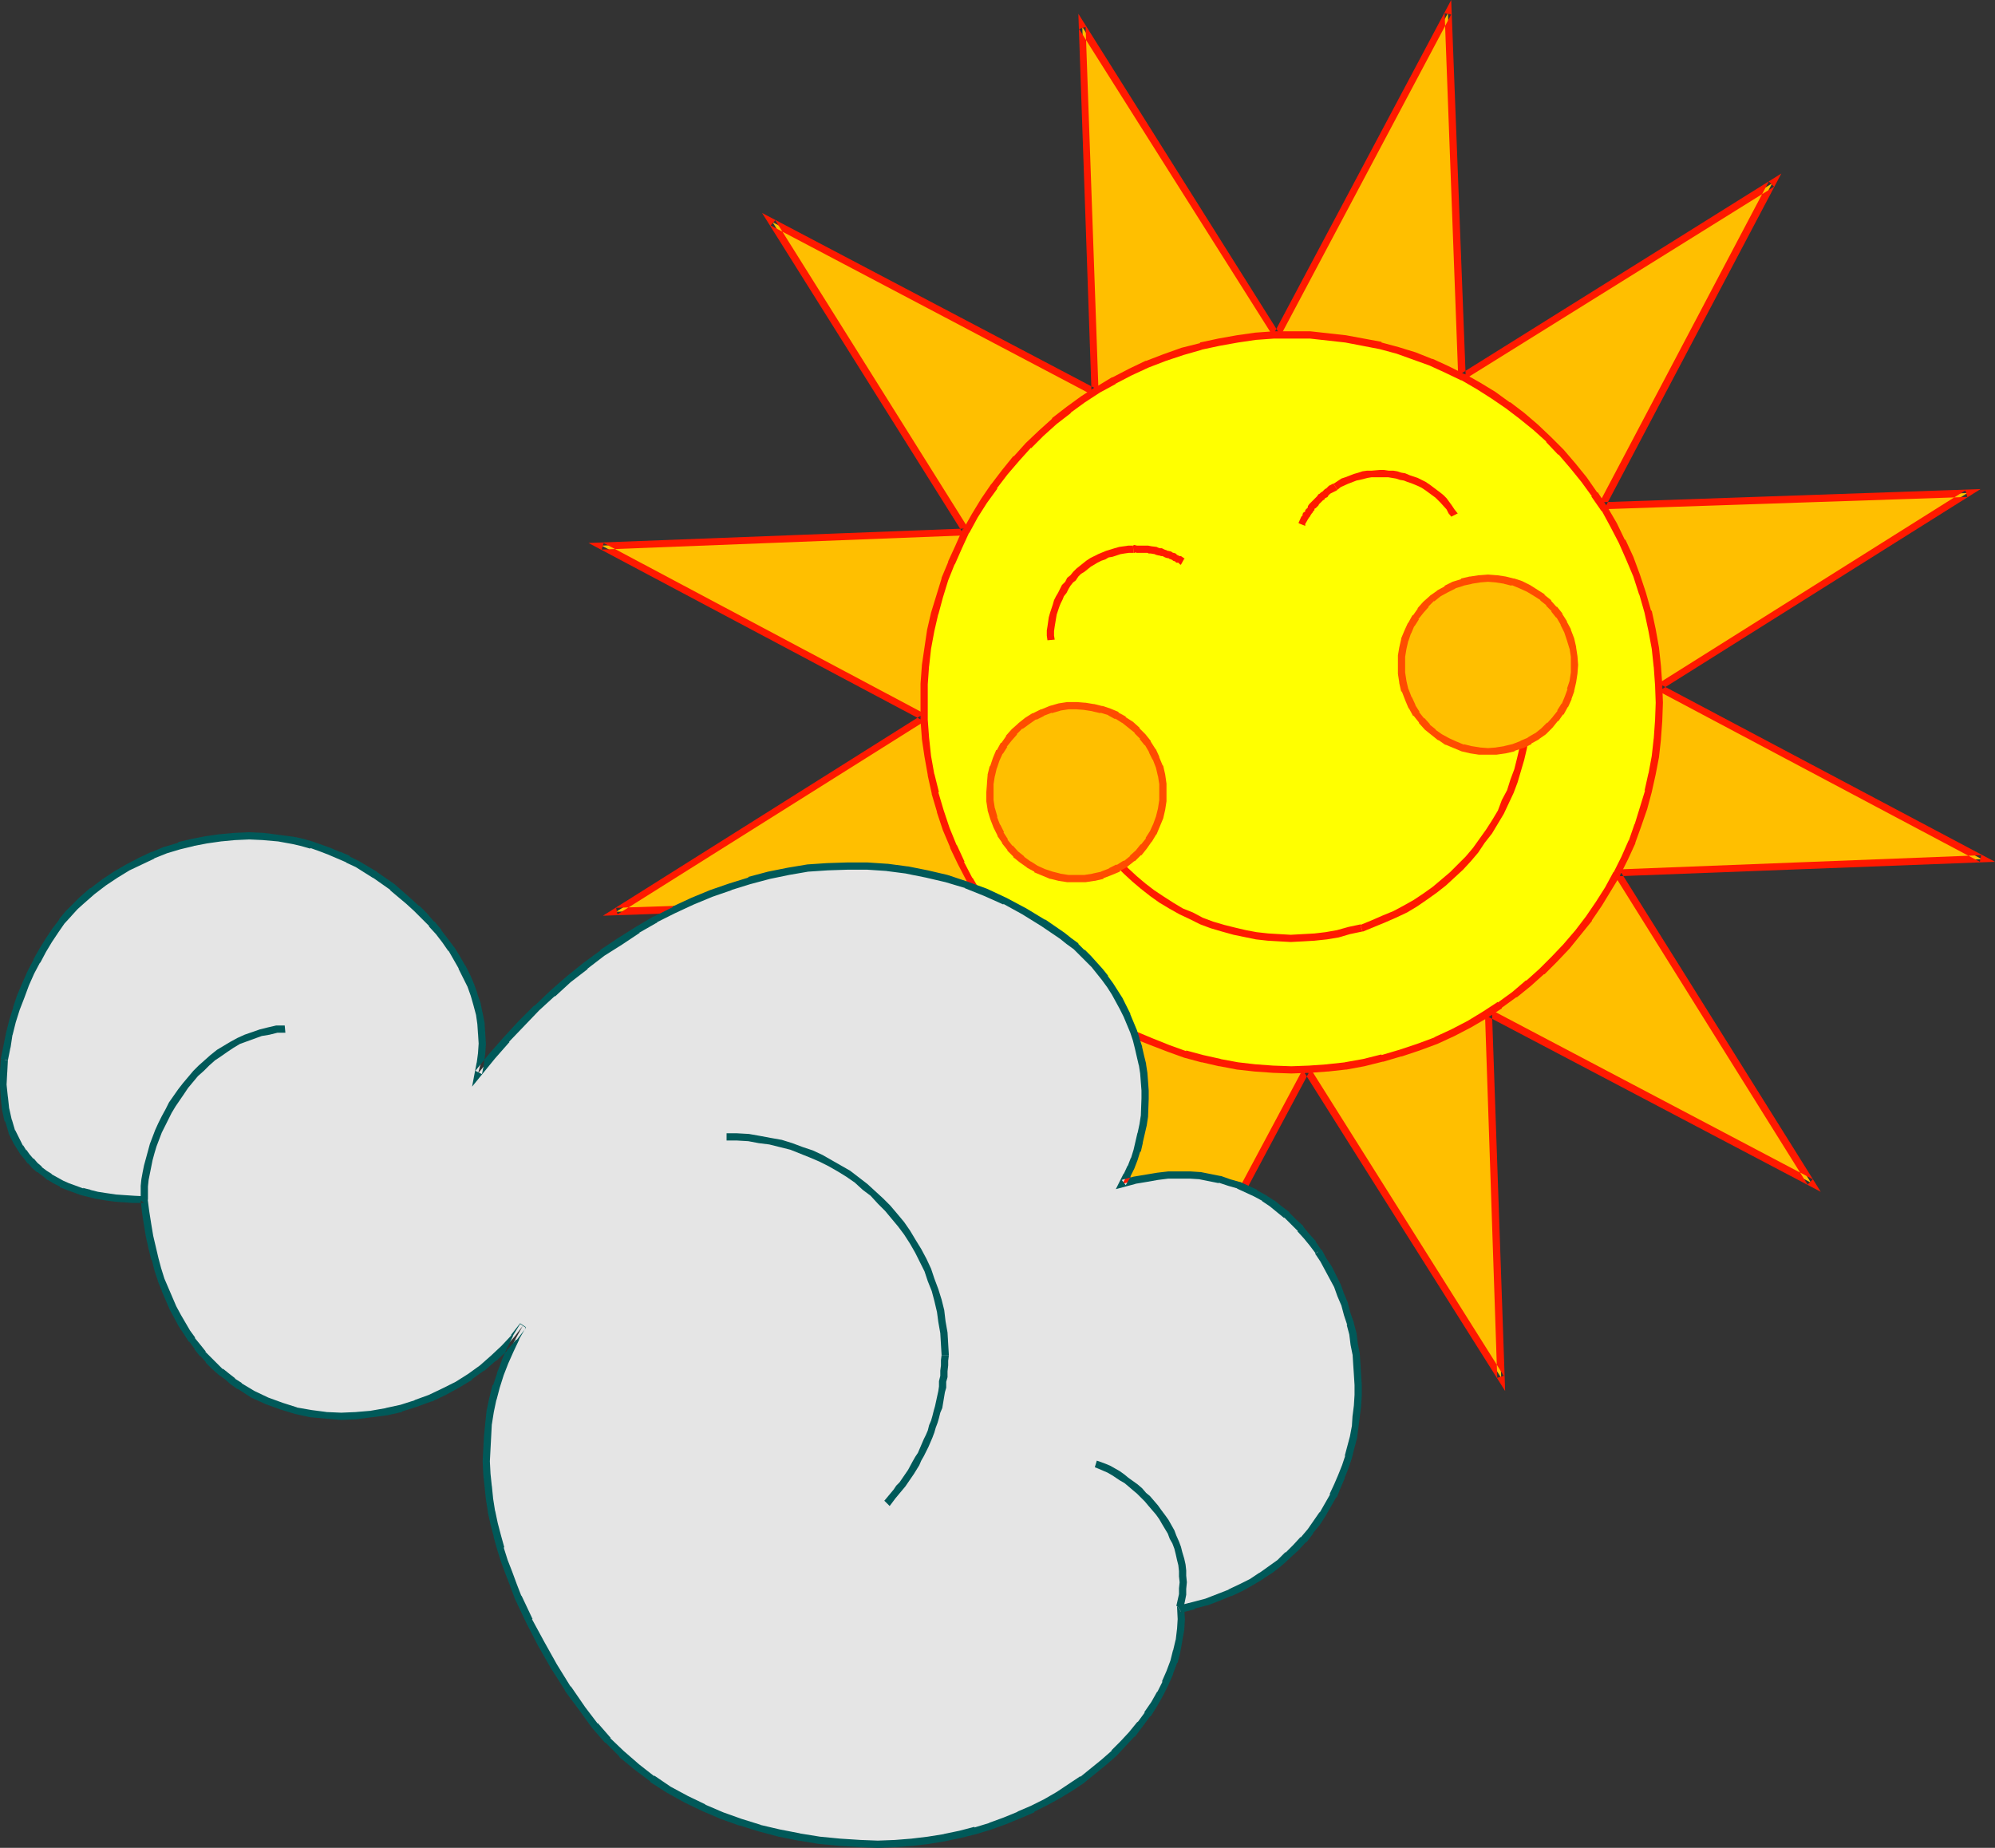 <?xml version="1.0" encoding="UTF-8" standalone="no"?>
<svg
   version="1.0"
   width="129.724mm"
   height="120.167mm"
   id="svg22"
   sodipodi:docname="Sun &amp; Clouds 17.wmf"
   xmlns:inkscape="http://www.inkscape.org/namespaces/inkscape"
   xmlns:sodipodi="http://sodipodi.sourceforge.net/DTD/sodipodi-0.dtd"
   xmlns="http://www.w3.org/2000/svg"
   xmlns:svg="http://www.w3.org/2000/svg">
  <rect width="100%" height="100%" fill="#333333" stroke="none"/>
  <sodipodi:namedview
     id="namedview22"
     pagecolor="#ffffff"
     bordercolor="#000000"
     borderopacity="0.25"
     inkscape:showpageshadow="2"
     inkscape:pageopacity="0.0"
     inkscape:pagecheckerboard="0"
     inkscape:deskcolor="#d1d1d1"
     inkscape:document-units="mm" />
  <defs
     id="defs1">
    <pattern
       id="WMFhbasepattern"
       patternUnits="userSpaceOnUse"
       width="6"
       height="6"
       x="0"
       y="0" />
  </defs>
  <path
     style="fill:#ffbf00;fill-opacity:1;fill-rule:evenodd;stroke:none"
     d="m 269.064,96.458 -79.184,-41.847 47.51,76.1 -89.526,3.393 79.346,42.17 -75.79,47.825 89.688,-3.231 -41.854,79.331 76.275,-47.663 3.394,89.51 42.178,-79.17 47.834,75.777 -3.232,-89.833 79.346,41.847 -47.672,-76.1 89.688,-3.393 -79.346,-42.17 75.79,-47.825 -89.85,3.231 L 435.512,45.078 359.236,92.742 355.843,3.231 313.665,82.401 265.993,6.624 Z"
     id="path1" />
  <path
     style="fill:#ff1900;fill-opacity:1;fill-rule:evenodd;stroke:none"
     d="m 268.256,96.458 1.293,-0.808 -82.254,-43.301 49.45,78.846 0.646,-1.293 -92.758,3.555 82.093,43.624 v -1.454 l -78.538,49.441 92.92,-3.231 -0.646,-1.293 -43.47,82.078 79.022,-49.279 -1.293,-0.646 3.394,92.58 43.794,-82.078 h -1.616 l 49.611,78.685 -3.232,-93.065 -1.454,0.808 82.254,43.301 -49.288,-78.846 -0.808,1.293 92.92,-3.555 -82.254,-43.624 v 1.454 l 78.699,-49.441 -93.082,3.231 0.808,1.293 43.309,-82.078 -78.861,49.279 1.293,0.646 L 356.651,0 313.019,82.078 h 1.454 L 265.024,3.393 l 3.232,93.065 1.778,1.454 -3.232,-91.287 -1.616,0.485 48.642,77.069 42.824,-80.624 -1.616,-0.323 3.394,90.964 77.568,-48.31 -1.293,-1.293 -42.501,80.624 91.304,-3.07 -0.485,-1.616 -77.083,48.471 80.638,42.816 0.323,-1.616 -90.981,3.555 48.318,77.392 1.293,-1.293 -80.638,-42.493 3.07,91.287 1.616,-0.485 -48.48,-77.069 -42.986,80.462 1.778,0.485 -3.555,-90.964 -77.406,48.31 1.131,1.293 42.501,-80.624 -91.142,3.07 0.323,1.616 77.083,-48.471 -80.477,-42.816 -0.485,1.616 91.142,-3.555 -48.48,-77.392 -1.131,1.293 80.638,42.493 z"
     id="path2" />
  <path
     style="fill:#ffff00;fill-opacity:1;fill-rule:evenodd;stroke:none"
     d="m 344.208,258.836 4.363,-1.454 4.363,-1.616 4.04,-1.939 4.04,-2.1 3.878,-2.262 3.717,-2.424 3.555,-2.585 3.555,-2.747 3.232,-2.908 3.07,-3.07 3.07,-3.231 2.747,-3.231 2.747,-3.555 2.424,-3.555 2.262,-3.716 2.101,-3.716 1.939,-3.878 1.778,-4.039 1.454,-4.039 1.454,-4.039 1.131,-4.201 0.97,-4.362 0.646,-4.201 0.646,-4.362 0.323,-4.362 v -4.524 -4.524 l -0.323,-4.362 -0.646,-4.524 -0.808,-4.524 -0.97,-4.524 -1.293,-4.362 -1.454,-4.362 -1.778,-4.362 -1.778,-4.201 -2.101,-4.039 -2.262,-3.716 -2.424,-3.716 -2.586,-3.555 -2.747,-3.555 -2.909,-3.231 -3.07,-3.231 -3.232,-2.908 -3.232,-2.747 -3.555,-2.747 -3.555,-2.424 -3.717,-2.262 -3.717,-2.1 -3.878,-1.939 -4.04,-1.777 -4.04,-1.616 -4.04,-1.293 -4.202,-1.131 -4.363,-0.969 -4.202,-0.808 -4.363,-0.485 -4.525,-0.323 h -4.363 -4.525 l -4.525,0.323 -4.363,0.485 -4.525,0.808 -4.525,1.131 -4.525,1.131 -4.363,1.616 -4.202,1.616 -4.202,1.939 -4.04,2.1 -3.878,2.1 -3.717,2.585 -3.555,2.585 -3.394,2.747 -3.232,2.908 -3.232,3.07 -2.909,3.231 -2.909,3.231 -2.586,3.555 -2.424,3.555 -2.262,3.555 -2.262,3.878 -1.778,3.878 -1.778,3.878 -1.616,4.039 -1.293,4.201 -1.293,4.201 -0.808,4.201 -0.808,4.362 -0.485,4.362 -0.323,4.362 -0.162,4.362 0.162,4.524 0.162,4.524 0.646,4.362 0.808,4.524 0.97,4.524 1.293,4.524 1.454,4.362 1.778,4.201 1.939,4.201 1.939,4.039 2.262,3.878 2.424,3.716 2.586,3.555 2.747,3.393 3.07,3.393 2.909,3.07 3.232,2.908 3.394,2.908 3.394,2.585 3.717,2.424 3.555,2.262 3.717,2.262 4.04,1.939 3.878,1.616 4.04,1.616 4.202,1.454 4.202,1.131 4.202,0.808 4.363,0.808 4.363,0.646 4.363,0.323 h 4.525 4.363 l 4.525,-0.323 4.525,-0.646 4.363,-0.808 4.525,-0.969 z"
     id="path3" />
  <path
     style="fill:#ff1900;fill-opacity:1;fill-rule:evenodd;stroke:none"
     d="m 344.369,259.644 h 0.162 l 4.363,-1.454 4.363,-1.616 v 0 l 4.202,-1.939 v 0 l 4.04,-2.1 v 0 l 3.878,-2.262 v 0 l 3.717,-2.424 v -0.162 l 3.555,-2.585 h 0.162 l 3.394,-2.747 v 0 l 3.232,-2.908 h 0.162 l 3.07,-3.07 3.07,-3.231 v 0 l 2.747,-3.393 2.747,-3.393 v -0.162 l 2.424,-3.555 v 0 l 2.262,-3.716 2.262,-3.716 v -0.162 l 1.939,-3.878 1.778,-3.878 v -0.162 l 1.454,-4.039 v 0 l 1.454,-4.201 1.131,-4.201 v 0 l 0.97,-4.362 v 0 l 0.808,-4.201 0.485,-4.362 v -0.162 l 0.323,-4.362 v 0 l 0.162,-4.524 -0.162,-4.524 v 0 l -0.323,-4.524 v 0 l -0.485,-4.524 v 0 l -0.808,-4.524 -0.97,-4.524 h -0.162 l -1.293,-4.524 v 0 l -1.454,-4.362 -1.616,-4.362 v 0 l -1.939,-4.201 h -0.162 l -1.939,-4.039 v 0 l -2.262,-3.878 v 0 l -2.424,-3.716 h -0.162 l -2.586,-3.716 v 0 l -2.747,-3.393 v 0 l -2.909,-3.393 v 0 l -3.07,-3.07 v 0 l -3.232,-3.07 v 0 l -3.394,-2.908 -3.394,-2.585 h -0.162 l -3.555,-2.585 v 0 l -3.717,-2.262 -3.717,-2.1 h -0.162 l -3.878,-1.939 -3.878,-1.777 h -0.162 l -4.04,-1.616 v 0 l -4.202,-1.293 -4.202,-1.131 v -0.162 l -4.363,-0.808 v 0 l -4.363,-0.808 -4.363,-0.485 v 0 l -4.363,-0.485 h -0.162 -4.363 -4.525 v 0 l -4.525,0.323 v 0 l -4.525,0.646 v 0 l -4.525,0.808 -4.525,0.969 v 0.162 l -4.525,1.131 v 0 l -4.525,1.616 -4.202,1.616 h -0.162 l -4.04,1.939 v 0 l -4.04,2.1 h -0.162 l -3.717,2.262 h -0.162 l -3.717,2.424 v 0 l -3.555,2.585 v 0 l -3.555,2.747 v 0.162 l -3.232,2.908 v 0 l -3.232,3.07 v 0 l -2.909,3.231 h -0.162 l -2.747,3.393 -2.586,3.393 -0.162,0.162 -2.424,3.555 v 0 l -2.262,3.716 -2.101,3.716 h -0.162 l -1.778,4.039 -1.778,3.878 v 0.162 l -1.616,3.878 v 0.162 l -1.293,4.201 -1.293,4.201 v 0 l -0.97,4.201 v 0 l -0.646,4.362 -0.646,4.362 v 0.162 l -0.323,4.362 v 0 4.362 4.524 0.162 l 0.323,4.362 v 0.162 l 0.646,4.362 0.808,4.524 v 0.162 l 0.97,4.362 v 0.162 l 1.293,4.362 v 0.162 l 1.454,4.362 1.778,4.201 v 0.162 l 1.939,4.039 v 0 l 2.101,4.039 v 0.162 l 2.101,3.878 v 0 l 2.586,3.716 v 0 l 2.586,3.555 v 0.162 l 2.747,3.393 v 0 l 3.07,3.231 v 0.162 l 2.909,3.07 h 0.162 l 3.232,2.908 v 0.162 l 3.232,2.747 3.555,2.747 v 0 l 3.555,2.424 h 0.162 l 3.555,2.262 3.878,2.1 v 0.162 l 3.878,1.939 4.04,1.616 v 0 l 4.202,1.616 v 0 l 4.04,1.454 v 0 l 4.202,1.131 h 0.162 l 4.202,0.969 h 0.162 l 4.202,0.808 4.363,0.485 v 0 l 4.525,0.323 v 0 l 4.525,0.162 4.363,-0.162 h 0.162 l 4.363,-0.323 h 0.162 l 4.363,-0.485 h 0.162 l 4.363,-0.808 4.525,-1.131 h 0.162 l 4.363,-1.293 -0.485,-1.616 -4.363,1.293 v -0.162 l -4.525,1.131 -4.525,0.808 h 0.162 l -4.525,0.485 h 0.162 l -4.525,0.323 v 0 l -4.363,0.162 -4.525,-0.162 v 0 l -4.363,-0.323 v 0 l -4.202,-0.485 -4.363,-0.808 h 0.162 l -4.363,-0.969 v 0 l -4.202,-1.131 v 0.162 l -4.04,-1.454 v 0 l -4.04,-1.616 v 0 l -3.878,-1.616 -3.878,-1.939 v 0 l -3.717,-2.1 -3.717,-2.262 h 0.162 l -3.717,-2.424 h 0.162 l -3.555,-2.585 -3.232,-2.908 v 0.162 l -3.232,-3.07 v 0 l -2.909,-3.07 v 0 l -3.07,-3.231 h 0.162 l -2.747,-3.393 v 0 l -2.586,-3.555 v 0 l -2.424,-3.716 v 0 l -2.262,-3.878 v 0.162 l -2.101,-4.039 h 0.162 l -1.939,-4.201 v 0.162 l -1.778,-4.362 -1.454,-4.362 v 0 l -1.293,-4.362 h 0.162 l -1.131,-4.524 v 0.162 l -0.808,-4.524 -0.485,-4.524 v 0 l -0.323,-4.362 v 0 -4.524 -4.362 0.162 l 0.323,-4.524 v 0.162 l 0.485,-4.362 0.808,-4.362 v 0 l 0.97,-4.201 v 0.162 l 1.131,-4.201 1.293,-4.201 v 0 l 1.616,-4.039 v 0.162 l 1.778,-4.039 1.778,-3.878 v 0.162 l 2.101,-3.878 2.262,-3.555 v 0 l 2.586,-3.555 h -0.162 l 2.586,-3.393 2.909,-3.393 v 0 l 2.909,-3.231 v 0.162 l 3.07,-3.07 v 0 l 3.232,-2.908 v 0 l 3.555,-2.747 h -0.162 l 3.555,-2.585 v 0 l 3.717,-2.424 v 0 l 3.878,-2.1 h -0.162 l 4.04,-2.1 v 0 l 4.202,-1.939 v 0 l 4.202,-1.616 4.363,-1.454 v 0 l 4.525,-1.293 h -0.162 l 4.525,-0.969 4.525,-0.808 v 0 l 4.363,-0.646 v 0 l 4.525,-0.323 h -0.162 4.525 4.363 v 0 l 4.363,0.485 v 0 l 4.363,0.485 4.202,0.808 v 0 l 4.202,0.808 v 0 l 4.202,1.131 4.04,1.454 v 0 l 4.04,1.454 v 0 l 3.878,1.777 4.04,1.939 -0.162,-0.162 3.878,2.262 3.555,2.262 v 0 l 3.555,2.424 v 0 l 3.394,2.585 3.394,2.747 v 0 l 3.232,2.908 h -0.162 l 3.07,3.231 v -0.162 l 2.909,3.393 v 0 l 2.747,3.393 v 0 l 2.586,3.555 h -0.162 l 2.586,3.716 v -0.162 l 2.101,3.878 v 0 l 2.101,4.039 v 0 l 1.778,4.039 v 0 l 1.778,4.201 1.454,4.524 v -0.162 l 1.293,4.524 v 0 l 0.97,4.524 0.808,4.362 v 0 l 0.485,4.524 v -0.162 l 0.323,4.524 v -0.162 l 0.162,4.524 -0.162,4.524 v -0.162 l -0.323,4.524 v -0.162 l -0.485,4.362 -0.808,4.362 v -0.162 l -0.97,4.362 0.162,-0.162 -1.293,4.201 -1.293,4.201 v -0.162 l -1.454,4.201 v -0.162 l -1.778,4.039 -1.939,3.878 v -0.162 l -2.101,3.878 -2.262,3.555 v 0 l -2.424,3.555 v 0 l -2.586,3.393 -2.909,3.393 0.162,-0.162 -3.07,3.231 -3.07,3.07 v 0 l -3.232,2.908 v -0.162 l -3.394,2.908 v 0 l -3.555,2.585 v -0.162 l -3.717,2.424 v 0 l -3.717,2.262 v 0 l -4.04,2.1 v 0 l -4.202,1.939 h 0.162 l -4.363,1.616 -4.363,1.454 v 0 z"
     id="path4" />
  <path
     style="fill:#ff1900;fill-opacity:1;fill-rule:evenodd;stroke:none"
     d="m 261.145,190.169 0.808,2.747 1.131,2.747 1.293,2.747 1.293,2.585 1.454,2.424 1.616,2.585 1.616,2.262 1.778,2.262 1.939,2.1 2.101,2.1 2.101,1.939 2.101,1.777 2.262,1.777 2.262,1.616 2.424,1.454 2.586,1.454 2.424,1.131 2.586,1.293 2.586,0.969 2.747,0.808 2.909,0.808 5.494,1.131 2.909,0.323 2.747,0.162 2.909,0.162 3.07,-0.162 2.747,-0.162 3.07,-0.323 2.909,-0.485 2.747,-0.808 3.07,-0.646 v 0 l -0.485,-1.616 0.162,-0.162 -3.07,0.646 -2.909,0.808 -2.747,0.485 -2.747,0.323 -2.909,0.162 -2.909,0.162 -2.747,-0.162 -2.747,-0.162 -2.909,-0.323 -2.586,-0.485 -2.747,-0.646 -2.586,-0.646 -2.747,-0.808 -2.586,-0.969 -2.424,-1.293 -2.424,-0.969 -2.424,-1.454 -2.262,-1.454 -2.424,-1.616 -2.101,-1.616 -2.101,-1.777 -2.101,-1.939 -1.939,-1.939 -1.778,-2.1 -1.778,-2.1 -1.616,-2.262 -1.454,-2.424 -1.616,-2.585 -1.131,-2.424 -1.293,-2.747 -1.131,-2.585 -0.808,-2.747 z"
     id="path5" />
  <path
     style="fill:#ff1900;fill-opacity:1;fill-rule:evenodd;stroke:none"
     d="m 334.835,228.946 h 0.162 l 5.494,-2.262 2.586,-1.131 2.747,-1.293 2.424,-1.454 2.586,-1.777 2.262,-1.616 2.262,-1.777 2.101,-1.939 2.101,-1.939 1.939,-2.1 1.778,-2.1 1.616,-2.424 1.778,-2.262 1.454,-2.424 1.454,-2.424 2.424,-5.17 0.97,-2.585 0.808,-2.747 0.808,-2.747 0.646,-2.747 0.485,-2.747 0.323,-2.908 0.162,-2.747 0.162,-3.07 -0.162,-2.908 -0.162,-2.908 -0.323,-2.908 -0.485,-2.908 -1.454,-5.655 v -0.162 l -1.778,0.646 v -0.162 l 1.454,5.655 0.485,2.747 0.323,2.908 0.162,2.908 0.162,2.747 -0.162,2.908 -0.162,2.747 -0.323,2.747 -0.485,2.747 -0.646,2.747 -0.646,2.585 -0.97,2.585 -0.808,2.585 -1.293,2.424 -0.97,2.585 -1.454,2.424 -1.454,2.262 -1.616,2.262 -1.616,2.262 -1.778,2.1 -1.939,1.939 -1.939,1.939 -2.101,1.777 -2.101,1.777 -2.262,1.616 -2.424,1.616 -2.586,1.454 -2.424,1.293 -2.747,1.131 -2.586,1.131 -2.747,1.131 v 0 z"
     id="path6" />
  <path
     style="fill:#ff1900;fill-opacity:1;fill-rule:evenodd;stroke:none"
     d="m 291.041,137.335 h 0.162 l -0.485,-0.323 -0.485,-0.323 h -0.323 l -0.323,-0.162 -0.323,-0.162 -0.323,-0.323 -0.485,-0.162 h -0.162 l -0.485,-0.323 -0.646,-0.162 h -0.162 l -0.323,-0.162 -0.485,-0.162 -0.323,-0.162 -0.323,-0.162 h -0.485 l -0.485,-0.162 -0.323,-0.162 -1.293,-0.162 -0.808,-0.162 h -0.323 -0.485 -0.323 -0.485 -1.131 l -0.646,-0.162 -0.646,0.323 0.323,-0.162 0.162,1.777 h 0.323 l 0.162,-0.162 0.162,0.162 h 1.131 0.485 0.323 0.485 0.323 l 0.323,0.162 h 0.485 l 0.97,0.162 0.323,0.162 0.646,0.162 h 0.162 l 0.485,0.162 h 0.323 l 0.323,0.162 0.323,0.162 0.485,0.162 h 0.323 l 0.162,0.162 0.485,0.162 0.323,0.162 0.162,0.162 0.485,0.162 0.323,0.323 h 0.485 l 0.162,0.162 0.323,0.323 h 0.162 z"
     id="path7" />
  <path
     style="fill:#ff1900;fill-opacity:1;fill-rule:evenodd;stroke:none"
     d="m 278.436,134.104 h 0.162 -1.293 l -1.131,0.162 -1.131,0.162 -1.131,0.323 -2.101,0.646 -1.939,0.808 -0.97,0.485 -0.97,0.485 -0.97,0.646 -1.616,1.293 -0.808,0.646 -0.808,0.808 -0.646,0.808 -0.808,0.646 -0.485,0.969 -0.808,0.808 -0.485,0.969 -0.485,0.969 -0.485,0.808 -0.485,0.969 -0.323,1.131 -0.646,1.939 -0.323,1.131 -0.162,1.131 -0.162,1.131 -0.162,0.969 v 1.293 l 0.162,1.131 v 0 l 1.778,-0.162 v 0 l -0.162,-0.969 v -1.131 l 0.162,-1.131 0.162,-0.969 0.162,-0.969 0.162,-0.969 0.646,-1.939 0.323,-0.808 0.485,-0.969 0.323,-0.808 0.646,-0.808 0.485,-0.969 0.485,-0.808 0.646,-0.808 0.646,-0.485 0.646,-0.969 0.646,-0.646 0.808,-0.485 1.616,-1.293 0.808,-0.485 0.808,-0.485 0.97,-0.485 0.97,-0.323 0.808,-0.485 0.97,-0.162 0.97,-0.323 0.97,-0.323 0.97,-0.162 1.131,-0.162 h 1.131 v 0 z"
     id="path8" />
  <path
     style="fill:#ff1900;fill-opacity:1;fill-rule:evenodd;stroke:none"
     d="m 320.776,129.257 v -0.323 -0.162 l 0.485,-0.808 0.162,-0.323 0.323,-0.485 0.162,-0.162 0.162,-0.323 0.323,-0.485 0.162,-0.162 0.162,-0.323 0.323,-0.323 v -0.323 l 0.323,-0.162 0.323,-0.323 0.323,-0.323 0.162,-0.323 0.808,-0.808 0.162,-0.162 0.323,-0.162 0.162,-0.323 0.646,-0.323 0.162,-0.323 0.162,-0.162 0.323,-0.323 0.646,-0.323 0.97,-0.485 0.162,-0.162 -0.97,-1.454 0.162,-0.162 -1.293,0.646 -0.646,0.646 -0.323,0.162 -0.485,0.485 -0.162,0.162 -0.323,0.162 -0.323,0.323 -0.323,0.162 -0.323,0.485 -0.808,0.808 -0.323,0.323 -0.162,0.162 -0.323,0.323 -0.323,0.323 -0.323,0.485 v 0.323 l -0.323,0.323 -0.323,0.323 v 0.323 l -0.485,0.323 -0.162,0.323 v 0.323 l -0.323,0.323 -0.646,1.454 v 0.485 -0.323 z"
     id="path9" />
  <path
     style="fill:#ff1900;fill-opacity:1;fill-rule:evenodd;stroke:none"
     d="m 328.694,120.37 v 0 l 0.808,-0.646 1.778,-0.808 2.101,-0.808 0.808,-0.162 1.939,-0.485 0.97,-0.162 h 1.939 2.101 l 0.97,0.162 0.97,0.162 0.97,0.323 0.97,0.162 0.808,0.323 0.97,0.323 0.808,0.323 1.131,0.485 0.646,0.323 0.97,0.646 2.424,1.777 0.646,0.646 0.646,0.646 1.454,1.616 0.485,0.969 0.808,0.969 -0.162,-0.162 1.616,-0.808 -0.162,-0.162 -0.646,-0.808 -0.646,-0.969 -1.293,-1.777 -0.808,-0.808 -0.808,-0.646 -2.586,-1.939 -0.97,-0.646 -0.97,-0.485 -0.97,-0.485 -0.97,-0.323 -0.97,-0.323 -1.131,-0.485 -0.97,-0.162 -0.97,-0.323 -0.97,-0.162 h -1.131 l -1.131,-0.162 h -1.131 l -1.939,0.162 h -1.131 l -1.131,0.162 -0.97,0.323 -1.131,0.323 -2.101,0.808 -0.97,0.323 -0.97,0.646 -0.97,0.646 v 0 z"
     id="path10" />
  <path
     style="fill:#ffbf00;fill-opacity:1;fill-rule:evenodd;stroke:none"
     d="m 270.841,215.051 2.101,-0.808 1.939,-0.808 1.778,-1.131 1.616,-1.293 1.616,-1.454 1.293,-1.454 1.131,-1.616 1.131,-1.777 0.808,-1.939 0.646,-1.939 0.646,-1.939 0.162,-2.1 0.162,-2.1 v -2.1 l -0.323,-2.1 -0.646,-2.1 -0.808,-1.939 -0.808,-1.939 -1.131,-1.777 -1.293,-1.777 -1.454,-1.454 -1.616,-1.293 -1.616,-1.293 -1.778,-0.969 -1.778,-0.969 -1.939,-0.646 -1.939,-0.485 -2.101,-0.323 -2.101,-0.162 -2.101,0.162 -2.101,0.323 -2.101,0.485 -2.101,0.808 -1.939,0.969 -1.778,1.131 -1.616,1.131 -1.454,1.454 -1.454,1.616 -1.131,1.616 -1.131,1.777 -0.808,1.777 -0.646,1.939 -0.485,2.1 -0.323,1.939 -0.162,2.1 0.162,2.1 0.323,2.1 0.485,2.1 0.808,2.1 0.97,1.939 0.97,1.777 1.293,1.616 1.454,1.616 1.454,1.293 1.616,1.131 1.939,1.131 1.778,0.808 1.939,0.646 1.939,0.646 2.101,0.162 2.101,0.162 h 2.101 l 2.101,-0.323 z"
     id="path11" />
  <path
     style="fill:#ff4c00;fill-opacity:1;fill-rule:evenodd;stroke:none"
     d="m 271.164,216.02 v -0.162 l 2.101,-0.808 v 0 l 1.939,-0.808 v -0.162 l 1.778,-0.969 0.162,-0.162 1.616,-1.293 h 0.162 l 1.454,-1.454 h 0.162 l 1.293,-1.616 v 0 l 1.131,-1.616 0.162,-0.162 0.97,-1.616 0.162,-0.162 0.808,-1.939 v 0 l 0.808,-1.939 v 0 l 0.485,-2.1 v 0 l 0.323,-2.1 v 0 -2.1 -0.162 -2.1 0 l -0.323,-2.262 v 0 l -0.485,-2.1 -0.162,-0.162 -0.808,-1.939 v -0.162 l -0.808,-1.777 -0.162,-0.162 -1.131,-1.777 v -0.162 l -1.293,-1.616 v 0 l -1.454,-1.454 v -0.162 l -1.616,-1.454 v 0 l -1.778,-1.131 V 176.112 l -1.778,-0.969 V 174.981 l -1.939,-0.808 v 0 l -1.939,-0.646 h -0.162 l -1.939,-0.485 h -0.162 l -1.939,-0.323 h -0.162 l -1.939,-0.162 h -0.162 -2.101 -0.162 l -2.101,0.323 v 0 l -2.262,0.646 v 0 l -1.939,0.808 h -0.162 l -1.939,0.969 h -0.162 l -1.778,1.131 v 0 l -1.616,1.293 -0.162,0.162 -1.454,1.293 -0.162,0.162 -1.293,1.454 v 0.162 l -1.131,1.616 h -0.162 l -0.97,1.777 h -0.162 l -0.808,1.939 v 0 l -0.646,1.939 -0.162,0.162 -0.485,1.939 v 0.162 l -0.162,1.939 v 0.162 l -0.162,2.1 v 0 2.1 0.162 l 0.323,2.1 v 0.162 l 0.646,2.1 v 0 l 0.808,2.1 v 0 l 0.97,1.939 v 0.162 l 1.131,1.616 v 0.162 l 1.293,1.616 v 0.162 l 1.454,1.454 v 0.162 l 1.616,1.293 v 0 l 1.616,1.131 0.162,0.162 1.778,0.969 v 0.162 l 1.939,0.808 v 0 l 1.939,0.808 h 0.162 l 1.939,0.485 v 0 l 2.101,0.323 h 0.162 1.939 0.162 2.101 0.162 l 2.101,-0.323 h 0.162 l 2.101,-0.485 -0.485,-1.777 -2.262,0.485 h 0.162 l -2.101,0.323 h 0.162 -2.101 v 0 h -2.101 0.162 l -2.101,-0.323 h 0.162 l -1.939,-0.485 v 0 l -1.939,-0.646 v 0 l -1.778,-0.808 v 0 l -1.778,-1.131 0.162,0.162 -1.778,-1.293 h 0.162 l -1.616,-1.293 0.162,0.162 -1.454,-1.616 v 0.162 l -1.293,-1.616 h 0.162 l -1.131,-1.777 h 0.162 l -0.97,-1.939 v 0.162 l -0.808,-2.1 0.162,0.162 -0.646,-2.262 v 0.162 l -0.323,-2.1 v 0.162 -2.1 0 -2.1 0.162 l 0.323,-2.1 v 0.162 l 0.485,-2.1 v 0.162 l 0.646,-1.939 v 0 l 0.808,-1.777 v 0.162 l 1.131,-1.777 h -0.162 l 1.293,-1.616 v 0 l 1.293,-1.454 h -0.162 l 1.454,-1.454 v 0.162 l 1.778,-1.293 v 0 l 1.616,-1.131 v 0.162 l 1.939,-0.969 h -0.162 l 2.101,-0.808 -0.162,0.162 2.262,-0.646 h -0.162 l 2.101,-0.323 h -0.162 2.101 v 0 l 2.101,0.162 h -0.162 l 2.101,0.323 h -0.162 l 2.101,0.485 -0.162,-0.162 2.101,0.646 h -0.162 l 1.778,0.969 v -0.162 l 1.778,1.131 -0.162,-0.162 1.616,1.293 v 0 l 1.616,1.293 h -0.162 l 1.454,1.454 h -0.162 l 1.293,1.616 v -0.162 l 1.131,1.939 -0.162,-0.162 0.97,1.939 v -0.162 l 0.808,2.1 v 0 l 0.485,2.1 v -0.162 l 0.323,2.1 v -0.162 2.1 0 2.1 -0.162 l -0.323,2.1 v 0 l -0.485,1.939 v 0 l -0.646,1.777 v 0 l -0.808,1.777 v 0 l -1.131,1.777 h 0.162 l -1.293,1.616 v -0.162 l -1.293,1.616 0.162,-0.162 -1.616,1.454 h 0.162 l -1.616,1.293 v -0.162 l -1.778,1.131 v -0.162 l -1.939,0.969 h 0.162 l -2.101,0.808 h 0.162 z"
     id="path12" />
  <path
     style="fill:#ffbf00;fill-opacity:1;fill-rule:evenodd;stroke:none"
     d="m 372.003,183.706 2.101,-0.646 1.778,-0.969 1.939,-1.131 1.616,-1.293 1.454,-1.454 1.454,-1.454 1.131,-1.616 1.131,-1.777 0.808,-1.939 0.646,-1.777 0.485,-2.1 0.323,-2.1 0.162,-2.1 -0.162,-1.939 -0.323,-2.262 -0.485,-2.1 -0.808,-1.939 -0.97,-1.939 -1.131,-1.777 -1.131,-1.616 -1.454,-1.616 -1.454,-1.293 -1.778,-1.293 -1.778,-0.969 -1.778,-0.808 -1.939,-0.808 -1.939,-0.485 -2.101,-0.323 h -2.101 -2.101 l -2.101,0.323 -2.101,0.646 -2.101,0.646 -1.939,0.969 -1.778,1.131 -1.616,1.293 -1.616,1.293 -1.293,1.616 -1.131,1.616 -1.131,1.777 -0.808,1.777 -0.646,1.939 -0.646,2.1 -0.162,1.939 -0.162,2.1 v 2.1 l 0.323,2.1 0.646,2.1 0.808,2.1 0.808,1.939 1.131,1.777 1.293,1.616 1.454,1.616 1.454,1.293 1.616,1.293 1.778,0.969 1.939,0.808 1.939,0.808 1.939,0.485 2.101,0.323 h 2.101 2.101 l 2.101,-0.323 z"
     id="path13" />
  <path
     style="fill:#ff4c00;fill-opacity:1;fill-rule:evenodd;stroke:none"
     d="m 372.164,184.675 0.162,-0.162 1.939,-0.646 h 0.162 l 1.939,-0.969 v -0.162 l 1.778,-0.969 0.162,-0.162 1.616,-1.131 0.162,-0.162 1.454,-1.454 v 0 l 1.293,-1.616 h 0.162 l 1.131,-1.616 h 0.162 l 0.97,-1.777 0.162,-0.162 0.808,-1.777 v -0.162 l 0.646,-1.777 v -0.162 l 0.485,-2.1 v 0 l 0.323,-2.1 v 0 l 0.162,-2.1 v -0.162 l -0.162,-2.1 v 0 l -0.323,-2.1 v -0.162 l -0.485,-2.1 v 0 l -0.808,-2.1 v -0.162 l -0.97,-1.777 v -0.162 l -1.131,-1.777 v -0.162 l -1.293,-1.616 h -0.162 l -1.293,-1.454 v -0.162 l -1.616,-1.293 v -0.162 l -1.778,-1.131 v 0 l -1.778,-1.131 v 0 l -1.939,-0.969 v 0 l -1.939,-0.646 h -0.162 l -1.939,-0.485 v 0 l -2.101,-0.323 h -0.162 l -2.101,-0.162 -2.101,0.162 h -0.162 l -2.101,0.323 h -0.162 l -2.101,0.485 v 0.162 l -2.101,0.646 v 0 l -1.939,0.969 v 0.162 l -1.778,0.969 -0.162,0.162 -1.616,1.131 -0.162,0.162 -1.454,1.293 -0.162,0.162 -1.293,1.454 v 0.162 l -1.131,1.616 h -0.162 l -0.97,1.777 -0.162,0.162 -0.808,1.777 v 0 l -0.808,1.939 v 0.162 l -0.485,2.1 v 0 l -0.323,1.939 v 0.162 2.1 0 2.1 0.162 l 0.323,2.1 v 0.162 l 0.485,2.1 h 0.162 l 0.808,2.1 v 0 l 0.808,1.939 0.162,0.162 0.97,1.777 h 0.162 l 1.293,1.616 v 0.162 l 1.454,1.616 v 0 l 1.616,1.293 v 0 l 1.616,1.293 h 0.162 l 1.616,1.131 h 0.162 l 1.939,0.808 v 0 l 1.939,0.808 v 0 l 2.101,0.485 v 0 l 2.101,0.323 h 0.162 2.101 2.101 v 0 l 2.262,-0.323 v 0 l 2.101,-0.485 -0.485,-1.777 -2.101,0.485 h 0.162 l -2.101,0.323 h 0.162 l -2.101,0.162 -2.101,-0.162 h 0.162 l -2.101,-0.323 v 0 l -1.939,-0.485 0.162,0.162 -1.939,-0.808 v 0 l -1.778,-0.808 v 0 l -1.778,-0.969 v 0 l -1.616,-1.131 h 0.162 l -1.616,-1.293 h 0.162 l -1.454,-1.616 v 0.162 l -1.293,-1.616 h 0.162 l -1.131,-1.777 0.162,0.162 -0.97,-2.1 v 0.162 l -0.808,-2.1 v 0.162 l -0.485,-2.1 v 0 l -0.323,-2.1 v 0.162 -2.1 0 -1.939 0 l 0.323,-1.939 v 0 l 0.485,-2.1 v 0.162 l 0.646,-1.939 v 0.162 l 0.808,-1.939 v 0.162 l 1.131,-1.777 h -0.162 l 1.293,-1.616 v 0 l 1.293,-1.454 h -0.162 l 1.454,-1.454 v 0.162 l 1.616,-1.293 v 0 l 1.778,-0.969 v 0 l 1.939,-0.969 h -0.162 l 2.101,-0.646 h -0.162 l 2.262,-0.485 h -0.162 l 2.101,-0.323 h -0.162 l 2.101,-0.162 2.101,0.162 h -0.162 l 2.101,0.323 h -0.162 l 1.939,0.485 v -0.162 l 1.939,0.808 v 0 l 1.778,0.808 v 0 l 1.616,0.969 v 0 l 1.778,1.131 h -0.162 l 1.616,1.293 h -0.162 l 1.454,1.454 h -0.162 l 1.293,1.616 v -0.162 l 1.131,1.939 -0.162,-0.162 0.97,1.939 v 0 l 0.646,1.939 v 0 l 0.646,2.1 v -0.162 l 0.323,2.1 v 0 2.1 -0.162 2.1 -0.162 l -0.323,2.1 v 0 l -0.646,1.939 h 0.162 l -0.646,1.777 v 0 l -0.808,1.939 v -0.162 l -1.131,1.777 h 0.162 l -1.293,1.616 0.162,-0.162 -1.454,1.616 v -0.162 l -1.454,1.454 v 0 l -1.616,1.293 0.162,-0.162 -1.939,1.131 h 0.162 l -1.939,0.808 h 0.162 l -2.101,0.808 v 0 z"
     id="path14" />
  <path
     style="fill:#e5e5e5;fill-opacity:1;fill-rule:evenodd;stroke:none"
     d="m 290.233,395.363 v 2.585 l -0.162,2.585 -0.323,2.747 -0.485,2.585 -0.808,2.585 -0.97,2.585 -1.131,2.585 -1.293,2.585 -1.454,2.585 -1.616,2.585 -1.778,2.424 -2.101,2.424 -2.101,2.424 -2.262,2.262 -2.424,2.262 -2.586,2.1 -2.747,2.1 -2.909,1.939 -2.909,1.939 -3.07,1.777 -3.232,1.616 -3.394,1.454 -3.555,1.454 -3.555,1.293 -3.717,1.131 -3.717,0.969 -3.878,0.808 -3.878,0.646 -4.04,0.485 -4.202,0.323 h -4.202 -4.202 l -5.171,-0.323 -5.01,-0.646 -5.01,-0.646 -4.848,-1.131 -4.848,-1.131 -4.686,-1.454 -4.525,-1.616 -4.525,-1.939 -4.363,-2.1 -4.202,-2.424 -4.04,-2.585 -3.717,-2.908 -3.717,-3.231 -3.394,-3.393 -3.232,-3.555 -3.07,-4.039 -3.555,-5.17 -3.394,-5.332 -3.232,-5.493 -2.909,-5.655 -2.747,-5.817 -1.131,-2.908 -1.131,-3.07 -1.131,-2.908 -0.97,-3.07 -0.808,-3.07 -0.646,-3.07 -0.646,-3.07 -0.485,-3.07 -0.485,-3.07 -0.162,-3.07 -0.162,-3.07 v -3.07 l 0.162,-3.07 0.323,-3.07 0.485,-3.07 0.646,-3.07 0.808,-3.07 0.97,-3.07 1.131,-2.908 1.293,-3.07 1.454,-2.908 1.616,-2.908 -2.101,2.747 -2.424,2.747 -2.586,2.424 -2.909,2.424 -2.909,2.1 -3.07,1.939 -3.394,1.777 -3.394,1.616 -3.555,1.293 -3.555,1.131 -3.555,0.808 -3.717,0.646 -3.717,0.323 -3.717,0.162 -3.717,-0.162 -3.717,-0.485 -3.717,-0.646 -3.555,-1.131 -3.555,-1.293 -3.394,-1.616 -3.394,-1.939 -1.616,-1.131 -1.454,-1.293 -1.616,-1.293 -1.454,-1.293 -1.454,-1.454 -1.454,-1.616 -1.293,-1.616 -1.293,-1.777 -1.293,-1.777 -1.131,-1.939 -1.131,-1.939 -1.131,-2.262 -0.97,-2.1 -0.97,-2.424 -0.97,-2.262 -0.808,-2.585 -0.646,-2.585 -0.808,-2.747 -0.485,-2.747 -0.646,-2.908 -0.323,-3.07 -0.485,-3.07 -2.424,-0.162 h -2.424 l -2.262,-0.323 -2.262,-0.323 -2.101,-0.162 -1.939,-0.485 -1.778,-0.485 -1.778,-0.646 -1.778,-0.646 -1.616,-0.646 -1.454,-0.808 -1.454,-0.969 -1.131,-0.808 -1.293,-0.969 -1.131,-0.969 -0.97,-1.131 -0.97,-0.969 -0.97,-1.131 -0.808,-1.293 -0.646,-1.131 -1.293,-2.585 -0.808,-2.747 -0.646,-2.908 -0.485,-2.908 -0.162,-3.07 v -3.07 l 0.323,-3.07 0.485,-3.07 0.646,-3.231 0.808,-3.07 0.97,-3.231 0.97,-2.908 1.293,-3.07 1.293,-2.908 1.454,-2.747 1.454,-2.585 1.454,-2.585 1.616,-2.424 1.616,-2.1 1.616,-1.939 1.616,-1.777 1.616,-1.454 2.747,-2.262 2.747,-2.1 2.909,-1.939 2.909,-1.777 3.07,-1.616 3.07,-1.454 3.232,-1.293 3.394,-0.969 3.232,-0.969 3.394,-0.646 3.394,-0.485 3.555,-0.323 h 3.555 l 3.555,0.162 3.555,0.323 3.717,0.646 2.262,0.485 2.262,0.485 2.262,0.808 2.101,0.808 2.262,0.969 2.262,0.969 2.262,1.293 4.525,2.585 4.202,3.07 4.04,3.393 1.939,1.777 1.778,1.777 1.939,1.939 1.616,2.1 1.616,2.1 1.454,2.1 1.454,2.1 1.293,2.262 1.131,2.262 0.97,2.262 0.808,2.262 0.808,2.424 0.485,2.262 0.485,2.424 0.162,2.424 v 2.585 2.262 l -0.323,2.585 -0.646,2.424 3.394,-4.201 3.555,-4.201 3.717,-3.878 3.717,-3.716 3.878,-3.716 4.04,-3.393 4.04,-3.393 4.202,-3.07 4.363,-2.908 4.363,-2.747 4.363,-2.585 4.525,-2.424 4.525,-2.1 4.686,-1.939 4.686,-1.616 4.686,-1.454 4.848,-1.293 4.686,-0.969 4.848,-0.808 4.848,-0.485 4.848,-0.162 h 4.848 l 4.848,0.323 4.848,0.646 4.848,0.969 4.848,1.293 4.848,1.454 4.848,1.939 4.848,2.1 4.686,2.424 4.686,2.908 4.525,3.07 1.778,1.454 1.616,1.293 1.616,1.454 1.454,1.454 1.454,1.616 1.454,1.616 1.131,1.616 1.293,1.777 1.131,1.777 1.131,1.777 0.97,1.939 0.97,1.939 0.808,1.939 0.808,1.939 0.646,1.939 0.646,2.1 0.485,2.1 0.323,2.1 0.323,1.939 0.162,2.262 0.162,2.1 0.162,2.1 -0.323,4.201 -0.323,2.1 -0.323,2.1 -0.485,2.1 -0.646,2.1 -0.646,2.1 -0.808,2.1 -0.97,1.939 -1.131,2.1 2.909,-0.808 2.909,-0.646 2.747,-0.485 2.747,-0.162 2.586,-0.162 2.586,0.162 2.586,0.162 2.424,0.323 2.424,0.485 2.262,0.808 2.262,0.646 2.262,0.969 1.939,0.969 2.101,1.293 1.939,1.293 1.939,1.454 1.778,1.454 1.778,1.616 1.616,1.616 1.454,1.777 1.454,1.939 1.454,1.939 1.293,1.939 1.131,2.1 1.131,2.1 1.131,2.262 0.808,2.262 0.97,2.262 0.646,2.424 0.808,2.424 0.485,2.424 0.485,2.585 0.323,2.424 0.323,2.424 0.162,2.585 0.162,2.585 -0.162,2.585 -0.162,2.585 -0.162,2.424 -0.323,2.585 -0.485,2.585 -0.485,2.424 -0.646,2.424 -0.808,2.424 -0.97,2.424 -0.97,2.424 -1.131,2.262 -1.131,2.424 -1.293,2.1 -1.454,2.262 -1.616,1.939 -1.778,2.1 -1.778,1.939 -1.939,1.939 -2.101,1.777 -2.262,1.616 -2.262,1.616 -2.424,1.454 -2.586,1.454 -2.586,1.293 -2.909,1.131 -2.909,1.131 -3.07,0.808 z"
     id="path15" />
  <path
     style="fill:#005959;fill-opacity:1;fill-rule:evenodd;stroke:none"
     d="m 289.264,394.717 0.162,3.231 v 0 l -0.162,2.585 v -0.162 l -0.323,2.747 v -0.162 l -0.646,2.747 v -0.162 l -0.646,2.585 v 0 l -0.97,2.585 v 0 l -1.131,2.585 h 0.162 l -1.293,2.585 v -0.162 l -1.454,2.585 v 0 l -1.778,2.585 h 0.162 l -1.778,2.424 v -0.162 l -2.101,2.585 v 0 l -2.101,2.262 v 0 l -2.262,2.262 h 0.162 l -2.586,2.262 v 0 l -2.586,2.1 -2.586,2.1 v -0.162 l -2.909,1.939 -2.909,1.939 v 0 l -3.07,1.777 v 0 l -3.232,1.616 v 0 l -3.394,1.454 h 0.162 l -3.555,1.454 -3.555,1.293 h 0.162 l -3.717,1.131 v -0.162 l -3.717,0.969 -3.878,0.808 h 0.162 l -4.04,0.646 -4.04,0.485 v 0 l -4.04,0.323 v 0 l -4.202,0.162 -4.202,-0.162 v 0 l -5.01,-0.323 v 0 l -5.01,-0.485 -5.01,-0.808 h 0.162 l -5.01,-0.969 -4.848,-1.131 h 0.162 l -4.686,-1.454 v 0 l -4.525,-1.616 -4.525,-1.939 h 0.162 l -4.363,-2.1 v 0 l -4.202,-2.262 v 0 l -4.04,-2.747 v 0.162 l -3.717,-2.908 v 0 l -3.717,-3.231 0.162,0.162 -3.555,-3.393 h 0.162 l -3.232,-3.716 v 0.162 l -3.07,-4.039 -3.555,-5.17 v 0.162 l -3.394,-5.493 -3.07,-5.493 v 0 l -3.07,-5.655 h 0.162 l -2.747,-5.817 v 0.162 l -1.131,-2.908 -1.131,-3.07 -1.131,-2.908 v 0 l -0.97,-3.07 h 0.162 l -0.808,-2.908 v 0 l -0.808,-3.07 -0.646,-3.07 v 0.162 l -0.485,-3.07 -0.323,-3.231 v 0.162 l -0.323,-3.07 -0.162,-3.07 v 0 l 0.162,-3.07 v 0 l 0.162,-3.07 0.162,-3.07 v 0.162 l 0.485,-3.07 v 0 l 0.646,-3.07 v 0.162 l 0.808,-3.07 v 0 l 0.97,-3.07 v 0 l 1.131,-2.908 v 0 l 1.293,-2.908 1.454,-3.07 -0.162,0.162 1.778,-3.07 -1.454,-0.969 -2.262,2.908 h 0.162 l -2.424,2.585 v 0 l -2.586,2.424 v 0 l -2.747,2.424 v 0 l -2.909,2.1 v 0 l -3.07,1.939 -3.232,1.616 v 0 l -3.394,1.616 v 0 l -3.555,1.293 h 0.162 l -3.555,1.131 v 0 l -3.717,0.808 h 0.162 l -3.717,0.646 h 0.162 l -3.878,0.323 h 0.162 l -3.717,0.162 v 0 l -3.717,-0.162 h 0.162 l -3.717,-0.485 v 0 l -3.717,-0.646 h 0.162 l -3.555,-1.131 v 0 l -3.555,-1.293 v 0 l -3.394,-1.616 v 0 l -3.232,-1.939 h 0.162 l -1.778,-1.131 h 0.162 l -1.454,-1.131 -1.616,-1.293 v 0.162 l -1.454,-1.454 -1.454,-1.454 v 0 l -1.454,-1.454 h 0.162 l -1.293,-1.616 v 0 l -1.454,-1.777 h 0.162 l -1.293,-1.777 v 0 l -1.131,-1.939 -1.131,-1.939 v 0 l -1.131,-2.1 -0.97,-2.262 -0.97,-2.262 v 0 l -0.97,-2.262 v 0 l -0.808,-2.585 -0.646,-2.424 v 0 l -0.646,-2.747 -0.646,-2.747 -0.485,-2.908 v 0 l -0.485,-3.07 -0.485,-3.716 -3.232,-0.162 v 0 l -2.424,-0.162 -2.262,-0.162 h 0.162 l -2.262,-0.323 -2.101,-0.323 v 0 l -1.939,-0.485 h 0.162 l -1.939,-0.485 0.162,0.162 -1.778,-0.646 -1.778,-0.646 v 0 l -1.454,-0.646 v 0 l -1.454,-0.808 -1.454,-0.808 h 0.162 l -1.293,-0.808 -1.293,-0.969 h 0.162 l -1.131,-0.969 -0.97,-1.131 v 0.162 l -0.97,-1.131 -0.808,-1.131 v 0.162 l -0.808,-1.293 v 0.162 l -0.646,-1.293 v 0 l -1.293,-2.585 v 0.162 l -0.808,-2.747 v 0.162 L 2.262,272.408 v 0.162 l -0.323,-3.07 v 0.162 l -0.323,-3.07 v 0 l 0.162,-3.07 v 0.162 l 0.162,-3.07 v 0 L 0.162,260.29 v 0.162 L 0,263.522 v 0 3.07 0.162 l 0.162,2.908 v 0.162 l 0.323,2.908 v 0 l 0.646,2.908 h 0.162 l 0.808,2.747 v 0.162 l 1.293,2.585 v 0 l 0.808,1.293 v 0 l 0.808,1.293 v 0 l 0.97,1.131 0.808,1.131 h 0.162 l 0.97,1.131 1.131,0.969 h 0.162 l 1.293,0.969 1.131,0.969 h 0.162 l 1.293,0.808 1.616,0.808 v 0.162 l 1.616,0.646 v 0 l 1.778,0.646 1.778,0.646 v 0 l 1.939,0.485 v 0 l 1.939,0.485 h 0.162 l 1.939,0.323 2.262,0.323 v 0 l 2.262,0.162 2.424,0.162 h 0.162 2.424 l -0.808,-0.646 0.323,3.07 0.485,3.07 v 0 l 0.485,2.908 0.646,2.908 0.646,2.585 0.162,0.162 0.646,2.585 0.808,2.424 v 0.162 l 0.97,2.262 v 0.162 l 0.97,2.262 0.97,2.262 1.131,2.1 v 0 l 1.131,2.1 1.293,1.939 v 0 l 1.131,1.777 h 0.162 l 1.293,1.777 v 0.162 l 1.293,1.616 h 0.162 l 1.293,1.454 v 0.162 l 1.454,1.454 1.454,1.293 0.162,0.162 1.616,1.131 1.454,1.293 v 0 l 1.616,1.131 h 0.162 l 3.232,2.1 v 0 l 3.555,1.616 v 0 l 3.555,1.293 v 0 l 3.717,1.131 v 0 l 3.717,0.808 v 0 l 3.717,0.323 v 0 l 3.717,0.323 h 0.162 l 3.717,-0.162 v 0 l 3.717,-0.485 h 0.162 l 3.555,-0.485 h 0.162 l 3.555,-0.808 0.162,-0.162 3.555,-1.131 v 0 l 3.555,-1.293 h 0.162 l 3.394,-1.616 v 0 l 3.232,-1.777 3.232,-1.939 v -0.162 l 2.909,-2.1 h 0.162 l 2.747,-2.424 h 0.162 l 2.586,-2.424 v -0.162 l 2.262,-2.585 h 0.162 l 2.262,-2.908 -1.454,-0.969 -1.778,2.908 v 0.162 l -1.454,2.908 -1.293,2.908 v 0.162 l -1.131,2.908 v 0.162 l -0.97,2.908 h -0.162 l -0.808,3.231 v 0 l -0.646,3.07 v 0 l -0.323,3.07 v 0 l -0.323,3.231 -0.162,3.07 v 0 l -0.162,3.07 v 0 l 0.162,3.231 0.323,3.07 v 0 l 0.323,3.07 0.485,3.07 v 0.162 l 0.646,2.908 0.808,3.07 v 0.162 l 0.808,2.908 v 0 l 0.97,3.07 v 0 l 1.131,3.07 1.131,2.908 1.131,3.07 v 0 l 2.747,5.817 v 0 l 2.909,5.655 v 0 l 3.232,5.655 3.394,5.332 v 0.162 l 3.717,5.009 2.909,4.039 v 0 l 3.232,3.716 h 0.162 l 3.394,3.393 v 0.162 l 3.717,3.07 v 0 l 3.878,2.908 v 0.162 l 4.04,2.585 v 0 l 4.363,2.424 v 0 l 4.363,2.1 v 0 l 4.525,1.939 4.525,1.616 h 0.162 l 4.686,1.454 v 0 l 4.848,1.293 4.848,0.969 h 0.162 l 4.848,0.808 5.171,0.485 v 0 l 5.171,0.323 v 0 l 4.202,0.162 4.202,-0.162 h 0.162 l 4.04,-0.323 h 0.162 l 4.04,-0.485 3.878,-0.646 v 0 l 3.878,-0.808 3.878,-0.969 v 0 l 3.717,-1.131 v 0 l 3.555,-1.293 3.555,-1.454 v 0 l 3.394,-1.454 v -0.162 l 3.232,-1.616 v 0 l 3.232,-1.777 v 0 l 2.909,-1.777 2.909,-1.939 0.162,-0.162 2.586,-2.1 2.586,-2.1 v 0 l 2.586,-2.262 v 0 l 2.262,-2.424 v 0 l 2.101,-2.262 h 0.162 l 1.939,-2.585 v 0 l 1.778,-2.424 h 0.162 l 1.616,-2.585 v 0 l 1.454,-2.585 v 0 l 1.293,-2.585 v 0 l 1.131,-2.585 v -0.162 l 0.97,-2.585 0.162,-0.162 0.646,-2.424 v -0.162 l 0.485,-2.585 v -0.162 l 0.485,-2.585 v 0 l 0.162,-2.585 v -0.162 l -0.162,-2.585 -0.646,0.969 z"
     id="path16" />
  <path
     style="fill:#005959;fill-opacity:1;fill-rule:evenodd;stroke:none"
     d="m 1.939,260.613 0.646,-3.231 v 0.162 l 0.485,-3.231 v 0.162 l 0.808,-3.231 v 0 l 0.97,-3.07 v 0 l 1.131,-2.908 1.131,-3.07 v 0 l 1.293,-2.908 v 0 l 1.454,-2.747 v 0.162 l 1.454,-2.747 1.454,-2.424 v 0 l 1.616,-2.424 v 0 l 1.454,-2.1 v 0 l 1.778,-1.939 -0.162,0.162 1.616,-1.777 1.616,-1.454 v 0 l 2.586,-2.262 v 0 l 2.747,-2.1 v 0 l 2.909,-1.939 v 0 l 2.909,-1.777 v 0 l 3.07,-1.454 v 0 l 3.07,-1.454 h -0.162 l 3.232,-1.293 v 0 l 3.232,-0.969 v 0 l 3.394,-0.808 h -0.162 l 3.394,-0.646 v 0 l 3.394,-0.485 v 0 l 3.394,-0.323 v 0 l 3.555,-0.162 3.555,0.162 h -0.162 l 3.717,0.323 v 0 l 3.555,0.646 v 0 l 2.101,0.485 2.262,0.646 v -0.162 l 2.262,0.808 v 0 l 2.101,0.808 2.262,0.969 v 0 l 2.262,0.969 h -0.162 l 2.424,1.131 4.363,2.747 -0.162,-0.162 4.363,3.07 h -0.162 l 4.04,3.393 v 0 l 1.939,1.777 v 0 l 1.778,1.777 1.939,1.939 h -0.162 l 1.778,1.939 v 0 l 1.616,2.1 1.454,2.1 v -0.162 l 1.293,2.262 1.293,2.262 -0.162,-0.162 1.131,2.262 1.131,2.262 v 0 l 0.808,2.262 v 0 l 0.646,2.262 v 0 l 0.646,2.424 0.323,2.262 v 0 l 0.162,2.424 v -0.162 l 0.162,2.585 v -0.162 l -0.162,2.424 v 0 l -0.323,2.424 v -0.162 l -1.131,5.978 5.656,-6.948 3.555,-4.039 h -0.162 l 3.717,-3.878 3.717,-3.878 v 0 l 3.878,-3.555 v 0.162 l 3.878,-3.555 4.202,-3.231 h -0.162 l 4.202,-3.231 v 0 l 4.363,-2.747 4.363,-2.908 h -0.162 l 4.525,-2.585 h -0.162 l 4.525,-2.262 v 0 l 4.525,-2.1 v 0 l 4.686,-1.939 4.686,-1.616 h -0.162 l 4.686,-1.454 v 0 l 4.848,-1.293 v 0 l 4.686,-0.969 v 0 l 4.686,-0.808 v 0 l 4.848,-0.323 4.848,-0.162 v 0 h 4.848 v 0 l 4.848,0.323 h -0.162 l 5.01,0.646 h -0.162 l 4.848,0.969 4.848,1.131 v 0 l 4.848,1.454 h -0.162 l 4.848,1.939 v 0 l 4.686,2.1 v -0.162 l 4.686,2.585 4.686,2.908 v 0 l 4.525,3.07 v 0 l 1.616,1.293 1.778,1.293 v 0 l 1.454,1.454 v 0 l 1.454,1.454 v 0 l 1.454,1.454 v 0 l 1.293,1.616 1.293,1.616 v 0 l 1.293,1.777 v 0 l 1.131,1.777 v 0 l 0.97,1.777 0.97,1.777 v 0 l 0.97,1.939 v 0 l 0.808,1.939 0.808,1.939 0.646,1.939 v 0 l 0.485,1.939 v 0 l 0.485,2.1 0.485,2.1 v -0.162 l 0.323,2.1 v 0 l 0.162,2.1 0.162,2.1 v 0 2.1 -0.162 l -0.162,4.362 v -0.162 l -0.323,2.1 -0.485,2.262 v -0.162 l -0.485,2.1 v 0 l -0.485,2.1 v 0 l -0.646,2.1 v -0.162 l -0.808,2.1 v -0.162 l -0.97,2.1 v -0.162 l -1.939,3.878 4.848,-1.293 h -0.162 l 2.909,-0.485 v 0 l 2.747,-0.485 v 0 l 2.586,-0.323 v 0 h 2.586 2.586 v 0 l 2.586,0.162 h -0.162 l 2.424,0.485 v 0 l 2.424,0.485 -0.162,-0.162 2.424,0.808 2.262,0.646 h -0.162 l 2.101,0.969 2.101,0.969 v 0 l 2.101,1.131 h -0.162 l 1.939,1.293 v 0 l 1.778,1.454 1.778,1.454 v -0.162 l 1.778,1.777 1.616,1.616 h -0.162 l 1.616,1.777 1.454,1.777 v 0 l 1.454,1.939 h -0.162 l 1.616,-0.969 h -0.162 l -1.293,-1.939 v -0.162 l -1.616,-1.777 -1.454,-1.777 v -0.162 l -1.778,-1.616 -1.616,-1.616 v -0.162 l -1.939,-1.454 -1.778,-1.454 h -0.162 l -1.939,-1.293 v 0 l -2.101,-1.131 v -0.162 l -2.101,-0.969 -2.101,-0.969 h -0.162 l -2.262,-0.646 -2.262,-0.808 h -0.162 l -2.424,-0.485 v 0 l -2.424,-0.485 h -0.162 l -2.424,-0.162 h -0.162 -2.586 -2.586 v 0 l -2.747,0.323 v 0 l -2.909,0.485 v 0 l -2.909,0.485 v 0 l -2.909,0.808 0.97,1.293 1.131,-1.939 v -0.162 l 0.97,-1.939 v 0 l 0.808,-2.1 v 0 l 0.646,-2.1 h 0.162 l 0.485,-2.1 v -0.162 l 0.485,-2.1 v 0 l 0.485,-2.1 0.323,-2.1 v 0 l 0.162,-4.362 v 0 -2.1 0 l -0.162,-2.262 -0.162,-2.1 v 0 l -0.323,-2.1 v -0.162 l -0.485,-1.939 -0.485,-2.1 v -0.162 l -0.646,-1.939 v -0.162 l -0.646,-1.939 -0.808,-1.939 -0.808,-1.939 v -0.162 l -0.97,-1.939 v 0 l -0.97,-1.939 -1.131,-1.777 v 0 l -1.131,-1.777 v 0 l -1.293,-1.777 v -0.162 l -1.293,-1.616 -1.454,-1.616 v 0 l -1.454,-1.616 v 0 l -1.454,-1.454 h -0.162 l -1.454,-1.454 v -0.162 l -1.778,-1.293 -1.616,-1.293 v 0 l -4.686,-3.231 h -0.162 l -4.525,-2.747 -4.848,-2.585 v 0 l -4.848,-2.262 v 0 l -4.848,-1.777 v 0 l -4.848,-1.616 v 0 l -4.848,-1.131 -4.848,-0.969 h -0.162 l -4.848,-0.646 h -0.162 l -4.848,-0.323 v 0 h -4.848 v 0 l -5.01,0.162 -4.848,0.323 v 0 l -4.848,0.808 v 0 l -4.848,0.969 v 0 l -4.848,1.293 v 0.162 l -4.686,1.454 v 0 l -4.686,1.616 -4.686,1.939 v 0 l -4.525,2.1 v 0.162 l -4.525,2.262 h -0.162 l -4.363,2.585 v 0 l -4.363,2.747 -4.363,2.908 v 0.162 l -4.202,3.07 v 0 l -4.202,3.393 -3.878,3.393 v 0 l -3.878,3.716 h -0.162 l -3.717,3.716 -3.717,4.039 v 0 l -3.555,4.039 -3.394,4.201 1.616,0.808 0.485,-2.424 v -0.162 l 0.323,-2.424 v 0 l 0.162,-2.424 v 0 l -0.162,-2.585 v 0 l -0.162,-2.424 v -0.162 l -0.485,-2.424 -0.485,-2.262 v -0.162 l -0.808,-2.262 v -0.162 l -0.808,-2.262 v 0 l -0.97,-2.262 -1.131,-2.262 -0.162,-0.162 -1.293,-2.262 -1.293,-2.1 -0.162,-0.162 -1.454,-1.939 -1.616,-2.1 v -0.162 l -1.616,-1.939 h -0.162 l -1.778,-2.1 -1.778,-1.777 h -0.162 l -1.939,-1.777 v 0 l -4.04,-3.555 v 0 l -4.202,-2.908 -0.162,-0.162 -4.363,-2.585 -2.262,-1.131 v -0.162 l -2.262,-0.969 h -0.162 l -2.262,-0.969 -2.262,-0.808 v 0 l -2.262,-0.808 v 0 l -2.262,-0.646 -2.262,-0.485 v 0 l -3.717,-0.485 v 0 L 64.802,204.71 v 0 l -3.555,-0.162 -3.555,0.162 h -0.162 l -3.394,0.323 h -0.162 l -3.394,0.485 v 0 l -3.394,0.646 v 0 l -3.394,0.808 v 0.162 l -3.232,0.969 h -0.162 l -3.07,1.293 h -0.162 l -3.07,1.454 v 0 l -3.07,1.616 v 0 l -3.07,1.777 v 0 l -2.909,1.939 v 0 l -2.747,2.1 h -0.162 l -2.586,2.262 -0.162,0.162 -1.454,1.454 -1.778,1.777 v 0 l -1.616,1.939 v 0.162 l -1.616,2.1 v 0 l -1.616,2.424 v 0 l -1.616,2.585 -1.454,2.585 v 0.162 l -1.454,2.747 v 0 l -1.293,2.908 v 0 l -1.293,3.07 -0.97,2.908 v 0.162 l -0.97,3.07 v 0 l -0.808,3.231 v 0 l -0.646,3.231 v 0 l -0.646,3.07 z"
     id="path17" />
  <path
     style="fill:#005959;fill-opacity:1;fill-rule:evenodd;stroke:none"
     d="m 323.2,308.115 1.293,1.939 1.131,2.1 1.131,2.1 v 0 l 1.131,2.1 v 0 l 0.808,2.262 0.97,2.262 v 0 l 0.646,2.424 0.808,2.424 -0.162,-0.162 0.646,2.424 v 0 l 0.323,2.585 0.485,2.424 v -0.162 l 0.162,2.585 0.162,2.424 0.162,2.585 v 0 2.585 -0.162 l -0.162,2.585 -0.323,2.585 v -0.162 l -0.162,2.585 -0.485,2.585 v 0 l -0.646,2.424 -0.646,2.424 0.162,-0.162 -0.808,2.424 -0.97,2.424 v 0 l -0.97,2.262 -1.131,2.424 h 0.162 l -1.293,2.262 -1.293,2.262 v -0.162 l -1.454,2.1 v 0 l -1.454,2.1 v 0 l -1.778,2.1 v -0.162 l -1.778,1.939 -1.939,1.939 v -0.162 l -1.939,1.939 -2.262,1.616 v 0 l -2.262,1.616 0.162,-0.162 -2.424,1.616 -2.586,1.293 v 0 l -2.747,1.293 h 0.162 l -2.909,1.131 -2.909,1.131 v 0 l -3.07,0.808 v 0 l -3.878,0.969 1.131,1.616 3.232,-0.808 v -0.162 l 3.07,-0.808 h 0.162 l 2.909,-1.131 2.747,-1.131 h 0.162 l 2.747,-1.293 v 0 l 2.586,-1.454 2.424,-1.454 0.162,-0.162 2.262,-1.454 v 0 l 2.262,-1.777 1.939,-1.777 0.162,-0.162 1.939,-1.777 1.778,-1.939 h 0.162 l 1.616,-2.1 v -0.162 l 1.616,-1.939 v 0 l 1.454,-2.262 v 0 l 1.293,-2.262 1.293,-2.262 h 0.162 l 0.97,-2.424 0.97,-2.262 v -0.162 l 0.97,-2.424 0.808,-2.424 v 0 l 0.646,-2.585 0.646,-2.424 v -0.162 l 0.323,-2.424 0.323,-2.585 v 0 l 0.323,-2.585 0.162,-2.585 v 0 -2.585 0 l -0.162,-2.585 -0.162,-2.585 -0.162,-2.424 v -0.162 l -0.485,-2.424 -0.323,-2.585 v 0 l -0.646,-2.424 v -0.162 l -0.808,-2.262 -0.646,-2.424 V 320.233 l -0.97,-2.262 -0.808,-2.262 v 0 l -1.131,-2.262 v 0 l -1.131,-2.262 -1.293,-1.939 -1.131,-2.1 z"
     id="path18" />
  <path
     style="fill:#005959;fill-opacity:1;fill-rule:evenodd;stroke:none"
     d="m 218.645,370.158 v 0 l 1.454,-1.939 0.808,-0.969 0.808,-0.969 0.808,-0.969 2.101,-3.07 1.293,-2.1 0.485,-1.131 0.646,-1.131 1.131,-2.262 0.485,-1.131 0.485,-1.131 0.485,-1.293 0.323,-1.131 0.485,-1.293 0.323,-1.131 0.323,-1.293 0.485,-1.131 0.646,-3.878 0.323,-1.131 v -1.454 l 0.323,-1.131 v -1.454 l 0.162,-1.454 v -1.131 l 0.162,-1.293 v 0 h -1.778 v -0.162 l -0.162,1.293 v 1.293 l -0.162,1.293 v 1.293 l -0.323,1.293 v 1.293 l -0.162,1.131 -0.808,3.716 -0.323,1.131 -0.323,1.293 -0.323,1.131 -0.485,1.131 -0.323,1.293 -0.485,1.131 -0.485,0.969 -0.485,1.131 -0.485,1.131 -0.485,1.131 -0.646,0.969 -0.646,1.131 -1.131,2.1 -2.101,3.07 -0.808,0.808 -0.646,0.969 -0.808,0.969 -1.616,1.939 0.162,-0.162 z"
     id="path19" />
  <path
     style="fill:#005959;fill-opacity:1;fill-rule:evenodd;stroke:none"
     d="m 233.189,333.159 v -0.162 l -0.162,-2.747 -0.162,-2.747 -0.485,-2.747 -0.323,-2.747 -0.646,-2.585 -0.808,-2.585 -0.97,-2.585 -0.808,-2.424 -1.131,-2.424 -1.293,-2.424 -1.293,-2.1 -1.454,-2.424 -1.454,-2.1 -1.616,-1.939 -1.778,-2.1 -1.778,-1.777 -1.939,-1.777 -1.939,-1.777 -2.101,-1.616 -2.101,-1.616 -4.525,-2.585 -2.262,-1.293 -2.424,-1.131 -2.424,-0.808 -2.586,-0.969 -2.586,-0.808 -2.747,-0.485 -2.586,-0.485 -2.747,-0.485 -2.909,-0.162 h -2.586 v 1.777 h 2.586 l 2.747,0.162 2.586,0.485 2.586,0.323 2.586,0.646 2.586,0.646 2.424,0.969 2.424,0.969 2.262,0.969 2.262,1.131 2.262,1.293 2.101,1.293 2.101,1.454 1.939,1.777 1.939,1.454 1.778,1.939 1.778,1.777 1.616,1.939 1.616,1.939 1.454,1.939 1.454,2.262 1.293,2.262 1.131,2.262 1.131,2.262 0.808,2.424 0.97,2.424 0.646,2.424 0.646,2.747 0.323,2.424 0.485,2.747 0.162,2.747 0.162,2.747 v 0 z"
     id="path20" />
  <path
     style="fill:#005959;fill-opacity:1;fill-rule:evenodd;stroke:none"
     d="m 36.36,294.866 v -1.777 -1.454 l 0.162,-1.616 0.323,-1.616 0.323,-1.616 0.323,-1.616 0.485,-1.777 0.485,-1.616 1.293,-3.393 0.808,-1.616 0.808,-1.616 0.808,-1.616 0.97,-1.616 2.101,-3.07 0.97,-1.454 2.424,-2.908 1.454,-1.293 1.293,-1.293 1.454,-1.293 1.454,-0.969 1.616,-1.131 1.454,-0.969 1.616,-0.969 1.778,-0.646 3.555,-1.293 1.939,-0.323 1.939,-0.485 h 1.939 l -0.162,-1.777 h -2.101 l -2.101,0.485 -1.939,0.485 -3.717,1.293 -1.778,0.808 -1.778,0.969 -1.616,0.969 -1.616,0.969 -1.616,1.293 -1.454,1.293 -1.454,1.293 -1.293,1.293 -2.586,3.07 -1.131,1.454 -2.262,3.231 -0.808,1.616 -0.97,1.777 -0.808,1.616 -0.808,1.777 -1.293,3.393 -0.485,1.777 -0.485,1.777 -0.485,1.777 -0.323,1.616 -0.323,1.777 -0.162,1.616 v 1.616 1.777 z"
     id="path21" />
  <path
     style="fill:#005959;fill-opacity:1;fill-rule:evenodd;stroke:none"
     d="m 269.064,360.626 0.808,0.323 1.131,0.485 1.131,0.485 1.131,0.646 0.97,0.646 0.97,0.646 1.131,0.646 0.97,0.808 1.131,0.969 0.97,0.808 0.97,0.969 0.97,0.969 0.808,0.969 0.97,1.131 0.97,1.131 0.808,1.131 0.646,1.131 1.454,2.424 0.485,1.293 0.646,1.131 0.485,1.293 0.323,1.293 0.323,1.454 0.323,1.293 0.162,1.454 v 1.293 l 0.162,1.454 -0.162,1.454 v 1.454 l -0.323,1.454 -0.323,1.454 v 0 l 1.778,0.485 v -0.162 l 0.323,-1.454 0.323,-1.616 v -1.454 l 0.162,-1.616 -0.162,-1.616 v -1.293 l -0.162,-1.454 -0.323,-1.454 -0.485,-1.616 -0.323,-1.293 -0.485,-1.293 -0.646,-1.454 -0.485,-1.293 -1.454,-2.585 -0.808,-1.131 -0.97,-1.293 -0.808,-1.131 -0.97,-1.131 -0.97,-1.131 -0.97,-0.808 -0.97,-1.131 -1.131,-0.969 -1.131,-0.808 -1.131,-0.808 -0.97,-0.808 -1.131,-0.808 -1.131,-0.646 -1.131,-0.646 -1.131,-0.485 -1.293,-0.485 -0.97,-0.323 z"
     id="path22" />
</svg>
